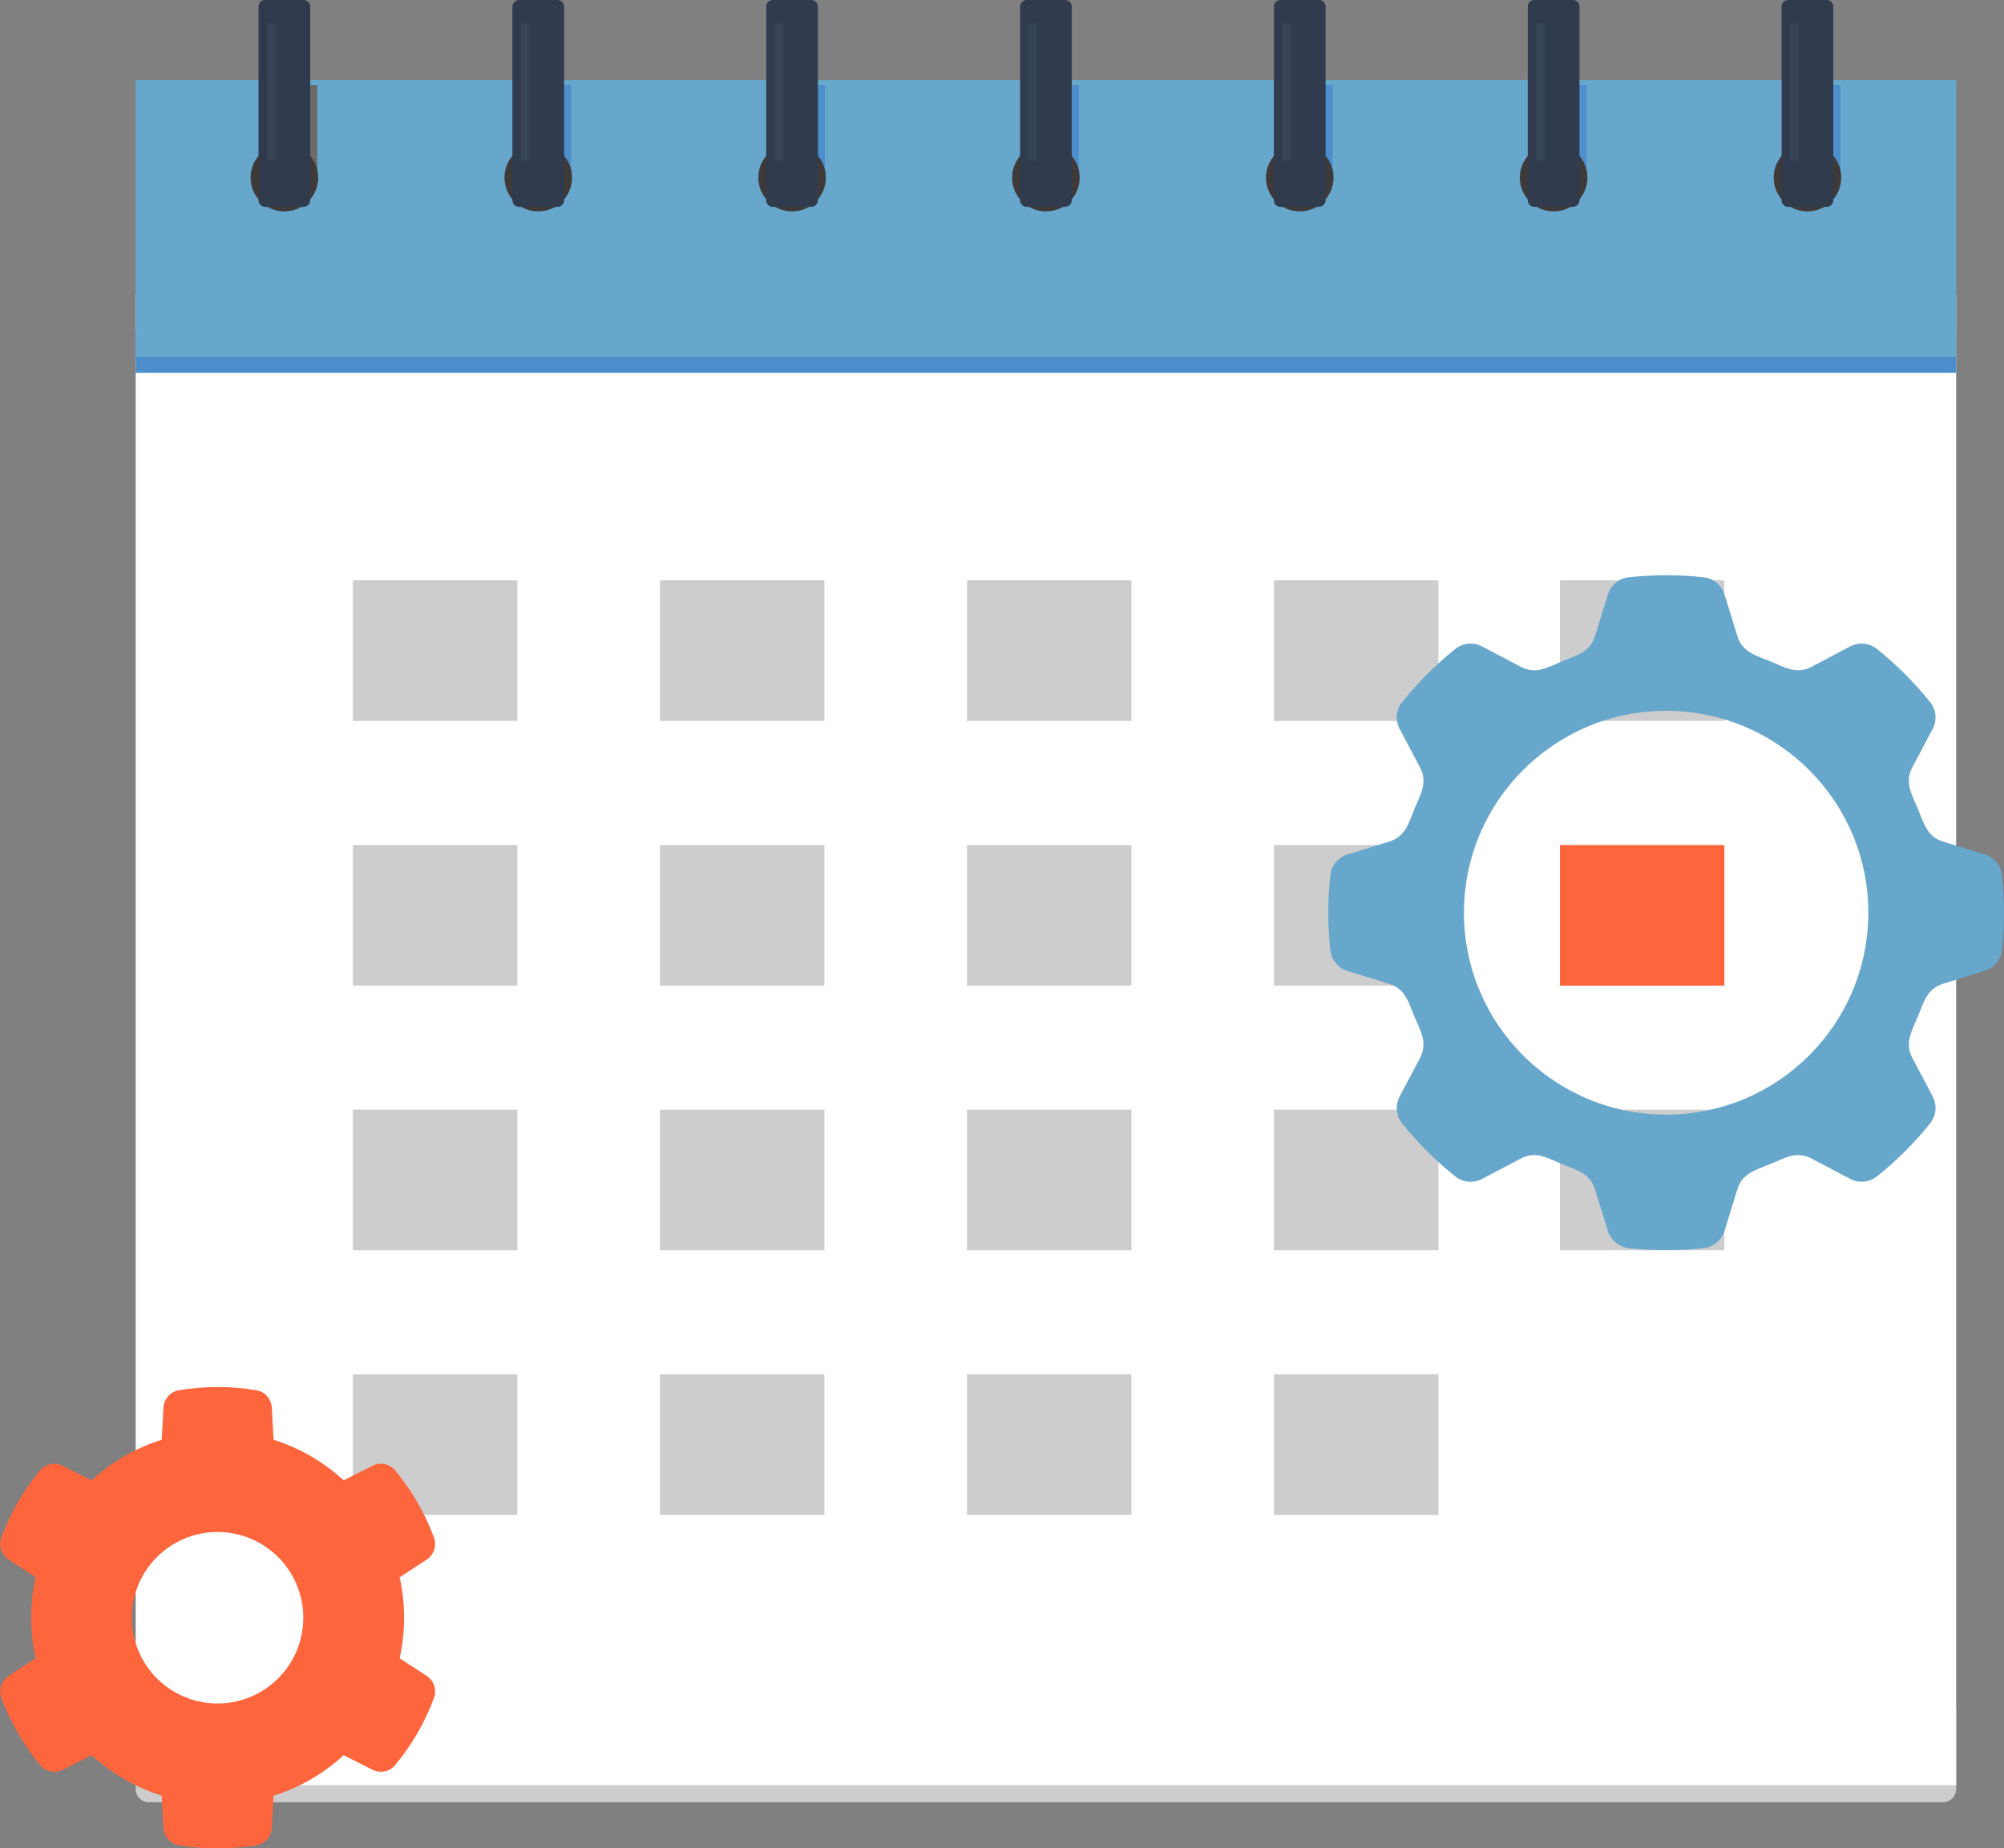 <?xml version="1.0" encoding="UTF-8"?><svg id="_レイヤー_4" xmlns="http://www.w3.org/2000/svg" viewBox="0 0 358.91 331.13"><rect x="0" y="0" width="358.91" height="331.13" fill="#808080" stroke="none"/><defs><style>.cls-1{fill:#fff;}.cls-2{fill:#fd653d;}.cls-3{fill:#6b6b6b;}.cls-4{fill:#67a7cc;}.cls-5{fill:#303c4e;}.cls-6{fill:#cdcdcd;}.cls-7{fill:#3e3a39;}.cls-8{fill:#384557;}.cls-9{fill:#4c8fcc;}</style></defs><g><path class="cls-6" d="M347.96,322.87H26.68c-1.32,0-2.38-1.07-2.38-2.38v-14.64H350.34v14.64c0,1.32-1.07,2.38-2.38,2.38Z"/><rect class="cls-1" x="24.3" y="52.74" width="326.04" height="267.06"/><rect class="cls-9" x="24.3" y="59.17" width="326.04" height="7.62"/><rect class="cls-4" x="24.3" y="14.35" width="326.04" height="49.57"/><g><g><polygon class="cls-3" points="56.84 15.22 56.84 31.82 50.23 15.22 56.84 15.22"/><circle class="cls-7" cx="50.93" cy="31.82" r="6.05"/><path class="cls-5" d="M54.39,37.06h-6.92c-.65,0-1.17-.53-1.17-1.17V1.17c0-.65,.53-1.17,1.17-1.17h6.92c.65,0,1.17,.53,1.17,1.17V35.88c0,.65-.53,1.17-1.17,1.17Z"/><path class="cls-8" d="M49.15,28.73h-1.14c-.11,0-.19-.09-.19-.19V4.42c0-.11,.09-.19,.19-.19h1.14c.11,0,.19,.09,.19,.19V28.54c0,.11-.09,.19-.19,.19Z"/></g><g><polygon class="cls-9" points="102.3 15.22 102.3 31.82 95.69 15.22 102.3 15.22"/><circle class="cls-7" cx="96.4" cy="31.82" r="6.05"/><path class="cls-5" d="M99.86,37.06h-6.92c-.65,0-1.17-.53-1.17-1.17V1.17c0-.65,.53-1.17,1.17-1.17h6.92c.65,0,1.17,.53,1.17,1.17V35.88c0,.65-.53,1.17-1.17,1.17Z"/><path class="cls-8" d="M94.61,28.73h-1.14c-.11,0-.19-.09-.19-.19V4.42c0-.11,.09-.19,.19-.19h1.14c.11,0,.19,.09,.19,.19V28.54c0,.11-.09,.19-.19,.19Z"/></g><g><polygon class="cls-9" points="147.76 15.22 147.76 31.82 141.16 15.22 147.76 15.22"/><circle class="cls-7" cx="141.86" cy="31.82" r="6.05"/><path class="cls-5" d="M145.32,37.06h-6.92c-.65,0-1.17-.53-1.17-1.17V1.17c0-.65,.53-1.17,1.17-1.17h6.92c.65,0,1.17,.53,1.17,1.17V35.88c0,.65-.53,1.17-1.17,1.17Z"/><path class="cls-8" d="M140.07,28.73h-1.14c-.11,0-.19-.09-.19-.19V4.42c0-.11,.09-.19,.19-.19h1.14c.11,0,.19,.09,.19,.19V28.54c0,.11-.09,.19-.19,.19Z"/></g><g><polygon class="cls-9" points="193.23 15.22 193.23 31.82 186.62 15.22 193.23 15.22"/><circle class="cls-7" cx="187.32" cy="31.82" r="6.05"/><path class="cls-5" d="M190.78,37.06h-6.92c-.65,0-1.17-.53-1.17-1.17V1.17c0-.65,.53-1.17,1.17-1.17h6.92c.65,0,1.17,.53,1.17,1.17V35.88c0,.65-.53,1.17-1.17,1.17Z"/><path class="cls-8" d="M185.53,28.73h-1.14c-.11,0-.19-.09-.19-.19V4.42c0-.11,.09-.19,.19-.19h1.14c.11,0,.19,.09,.19,.19V28.54c0,.11-.09,.19-.19,.19Z"/></g><g><polygon class="cls-9" points="238.69 15.22 238.69 31.82 232.08 15.22 238.69 15.22"/><circle class="cls-7" cx="232.78" cy="31.82" r="6.05"/><path class="cls-5" d="M236.24,37.06h-6.92c-.65,0-1.17-.53-1.17-1.17V1.17c0-.65,.53-1.17,1.17-1.17h6.92c.65,0,1.17,.53,1.17,1.17V35.88c0,.65-.53,1.17-1.17,1.17Z"/><path class="cls-8" d="M231,28.73h-1.14c-.11,0-.19-.09-.19-.19V4.42c0-.11,.09-.19,.19-.19h1.14c.11,0,.19,.09,.19,.19V28.54c0,.11-.09,.19-.19,.19Z"/></g><g><polygon class="cls-9" points="284.15 15.22 284.15 31.82 277.54 15.22 284.15 15.22"/><circle class="cls-7" cx="278.25" cy="31.82" r="6.05"/><path class="cls-5" d="M281.71,37.06h-6.92c-.65,0-1.17-.53-1.17-1.17V1.17c0-.65,.53-1.17,1.17-1.17h6.92c.65,0,1.17,.53,1.17,1.17V35.88c0,.65-.53,1.17-1.17,1.17Z"/><path class="cls-8" d="M276.46,28.73h-1.14c-.11,0-.19-.09-.19-.19V4.42c0-.11,.09-.19,.19-.19h1.14c.11,0,.19,.09,.19,.19V28.54c0,.11-.09,.19-.19,.19Z"/></g><g><polygon class="cls-9" points="329.61 15.22 329.61 31.82 323.01 15.22 329.61 15.22"/><circle class="cls-7" cx="323.71" cy="31.82" r="6.05"/><path class="cls-5" d="M327.17,37.06h-6.92c-.65,0-1.17-.53-1.17-1.17V1.17c0-.65,.53-1.17,1.17-1.17h6.92c.65,0,1.17,.53,1.17,1.17V35.88c0,.65-.53,1.17-1.17,1.17Z"/><path class="cls-8" d="M321.92,28.73h-1.14c-.11,0-.19-.09-.19-.19V4.42c0-.11,.09-.19,.19-.19h1.14c.11,0,.19,.09,.19,.19V28.54c0,.11-.09,.19-.19,.19Z"/></g></g><g><rect class="cls-6" x="279.38" y="103.96" width="29.45" height="25.19"/><rect class="cls-6" x="228.16" y="198.79" width="29.45" height="25.19"/><rect class="cls-6" x="118.19" y="198.79" width="29.45" height="25.19"/><rect class="cls-6" x="173.18" y="198.79" width="29.45" height="25.19"/><rect class="cls-6" x="173.18" y="151.38" width="29.45" height="25.19"/><rect class="cls-6" x="118.19" y="151.38" width="29.45" height="25.19"/><rect class="cls-6" x="118.19" y="246.2" width="29.45" height="25.19"/><rect class="cls-6" x="173.18" y="246.2" width="29.45" height="25.19"/><rect class="cls-6" x="228.16" y="246.2" width="29.45" height="25.19"/><rect class="cls-6" x="228.16" y="151.38" width="29.45" height="25.19"/><rect class="cls-6" x="228.16" y="103.96" width="29.45" height="25.19"/><rect class="cls-6" x="173.18" y="103.96" width="29.45" height="25.19"/><rect class="cls-6" x="118.19" y="103.96" width="29.45" height="25.19"/><rect class="cls-6" x="63.2" y="103.96" width="29.45" height="25.19"/><rect class="cls-6" x="63.2" y="151.38" width="29.45" height="25.19"/><rect class="cls-6" x="63.2" y="198.79" width="29.45" height="25.19"/><rect class="cls-6" x="63.2" y="246.2" width="29.45" height="25.19"/><rect class="cls-6" x="279.38" y="198.79" width="29.45" height="25.19"/><rect class="cls-2" x="279.38" y="151.38" width="29.45" height="25.19"/></g></g><path class="cls-4" d="M358.54,156.76c-.19-1.74-1.42-3.18-3.1-3.7-2.2-.68-4.69-1.45-7.42-2.29-2.96-.91-3.48-3.35-4.55-5.92-1.07-2.56-2.42-4.66-.97-7.4,1.34-2.52,2.55-4.82,3.62-6.85,.82-1.55,.67-3.44-.43-4.81-2.82-3.52-6.02-6.72-9.55-9.54-1.37-1.09-3.26-1.25-4.81-.43-2.03,1.08-4.34,2.28-6.86,3.62-2.74,1.45-4.83,.1-7.4-.96-2.57-1.07-5.01-1.59-5.92-4.55-.84-2.73-1.62-5.21-2.29-7.41-.51-1.67-1.96-2.9-3.7-3.1-2.22-.25-4.47-.37-6.75-.37s-4.53,.13-6.74,.37c-1.74,.19-3.19,1.42-3.71,3.1-.68,2.2-1.46,4.68-2.3,7.41-.91,2.96-3.34,3.48-5.92,4.55-2.57,1.07-4.66,2.41-7.4,.96-2.52-1.34-4.83-2.55-6.87-3.62-1.55-.82-3.44-.66-4.81,.43-3.52,2.82-6.73,6.02-9.55,9.54-1.1,1.37-1.25,3.26-.43,4.81,1.08,2.03,2.29,4.33,3.63,6.85,1.45,2.74,.09,4.83-.97,7.4-1.07,2.57-1.59,5.01-4.55,5.92-2.74,.84-5.22,1.62-7.43,2.29-1.68,.51-2.9,1.96-3.1,3.7-.25,2.22-.37,4.47-.37,6.75s.13,4.53,.37,6.75c.19,1.74,1.42,3.19,3.1,3.7,2.2,.67,4.69,1.45,7.43,2.29,2.96,.91,3.48,3.34,4.55,5.91,1.07,2.57,2.42,4.66,.97,7.4-1.34,2.53-2.55,4.83-3.63,6.86-.82,1.55-.67,3.44,.43,4.81,2.82,3.52,6.02,6.72,9.54,9.53,1.37,1.09,3.26,1.25,4.81,.43,2.04-1.08,4.35-2.29,6.88-3.63,2.74-1.45,4.83-.09,7.4,.97,2.57,1.07,5.01,1.59,5.92,4.54,.84,2.73,1.63,5.22,2.3,7.42,.51,1.68,1.96,2.91,3.71,3.1,2.21,.24,4.46,.37,6.74,.37s4.54-.13,6.75-.37c1.74-.19,3.19-1.42,3.7-3.1,.68-2.2,1.45-4.69,2.29-7.42,.91-2.96,3.35-3.48,5.92-4.54,2.57-1.06,4.66-2.42,7.4-.97,2.52,1.34,4.83,2.54,6.87,3.62,1.55,.82,3.44,.66,4.81-.43,3.53-2.81,6.73-6.01,9.55-9.54,1.09-1.37,1.25-3.26,.43-4.81-1.08-2.03-2.29-4.34-3.63-6.86-1.45-2.74-.09-4.83,.97-7.4,1.07-2.57,1.59-5.01,4.55-5.91,2.73-.84,5.21-1.62,7.42-2.29,1.67-.51,2.9-1.96,3.1-3.7,.25-2.22,.37-4.47,.37-6.75s-.13-4.53-.38-6.75Zm-60.14,42.92c-20,0-36.21-16.2-36.21-36.17s16.21-36.17,36.21-36.17,36.21,16.2,36.21,36.17-16.21,36.17-36.21,36.17Z"/><path class="cls-2" d="M72.37,289.81c0-2.49-.28-4.91-.79-7.25l4.84-3.17c1.31-.86,1.84-2.51,1.29-3.98-1.64-4.41-4.01-8.47-6.96-12.02-.98-1.18-2.67-1.5-4.04-.81l-5.16,2.61c-3.56-3.27-7.83-5.77-12.55-7.26l-.32-5.77c-.09-1.53-1.21-2.84-2.72-3.09-2.27-.39-4.6-.59-6.98-.59s-4.71,.2-6.98,.59c-1.52,.26-2.64,1.56-2.72,3.09l-.32,5.77c-4.73,1.48-9,3.98-12.55,7.26l-5.16-2.61c-1.37-.69-3.06-.37-4.04,.81-2.95,3.55-5.33,7.6-6.96,12.02-.55,1.47-.02,3.12,1.29,3.98l4.84,3.17c-.52,2.33-.79,4.76-.79,7.25s.27,4.91,.79,7.25l-4.84,3.17c-1.31,.86-1.84,2.51-1.29,3.98,1.64,4.41,4.01,8.47,6.96,12.02,.98,1.18,2.67,1.5,4.04,.81l5.16-2.61c3.56,3.27,7.83,5.77,12.55,7.26l.32,5.77c.09,1.54,1.21,2.84,2.72,3.09,2.27,.39,4.6,.59,6.98,.59s4.71-.2,6.98-.59c1.52-.26,2.64-1.56,2.72-3.09l.32-5.77c4.72-1.48,8.99-3.98,12.55-7.26l5.16,2.61c1.37,.69,3.06,.37,4.04-.81,2.95-3.55,5.33-7.6,6.96-12.02,.55-1.47,.02-3.12-1.29-3.98l-4.84-3.16c.51-2.33,.79-4.76,.79-7.25Zm-33.41,15.36c-8.48,0-15.36-6.88-15.36-15.36s6.88-15.36,15.36-15.36,15.36,6.88,15.36,15.36c0,8.48-6.88,15.36-15.36,15.36Z"/></svg>